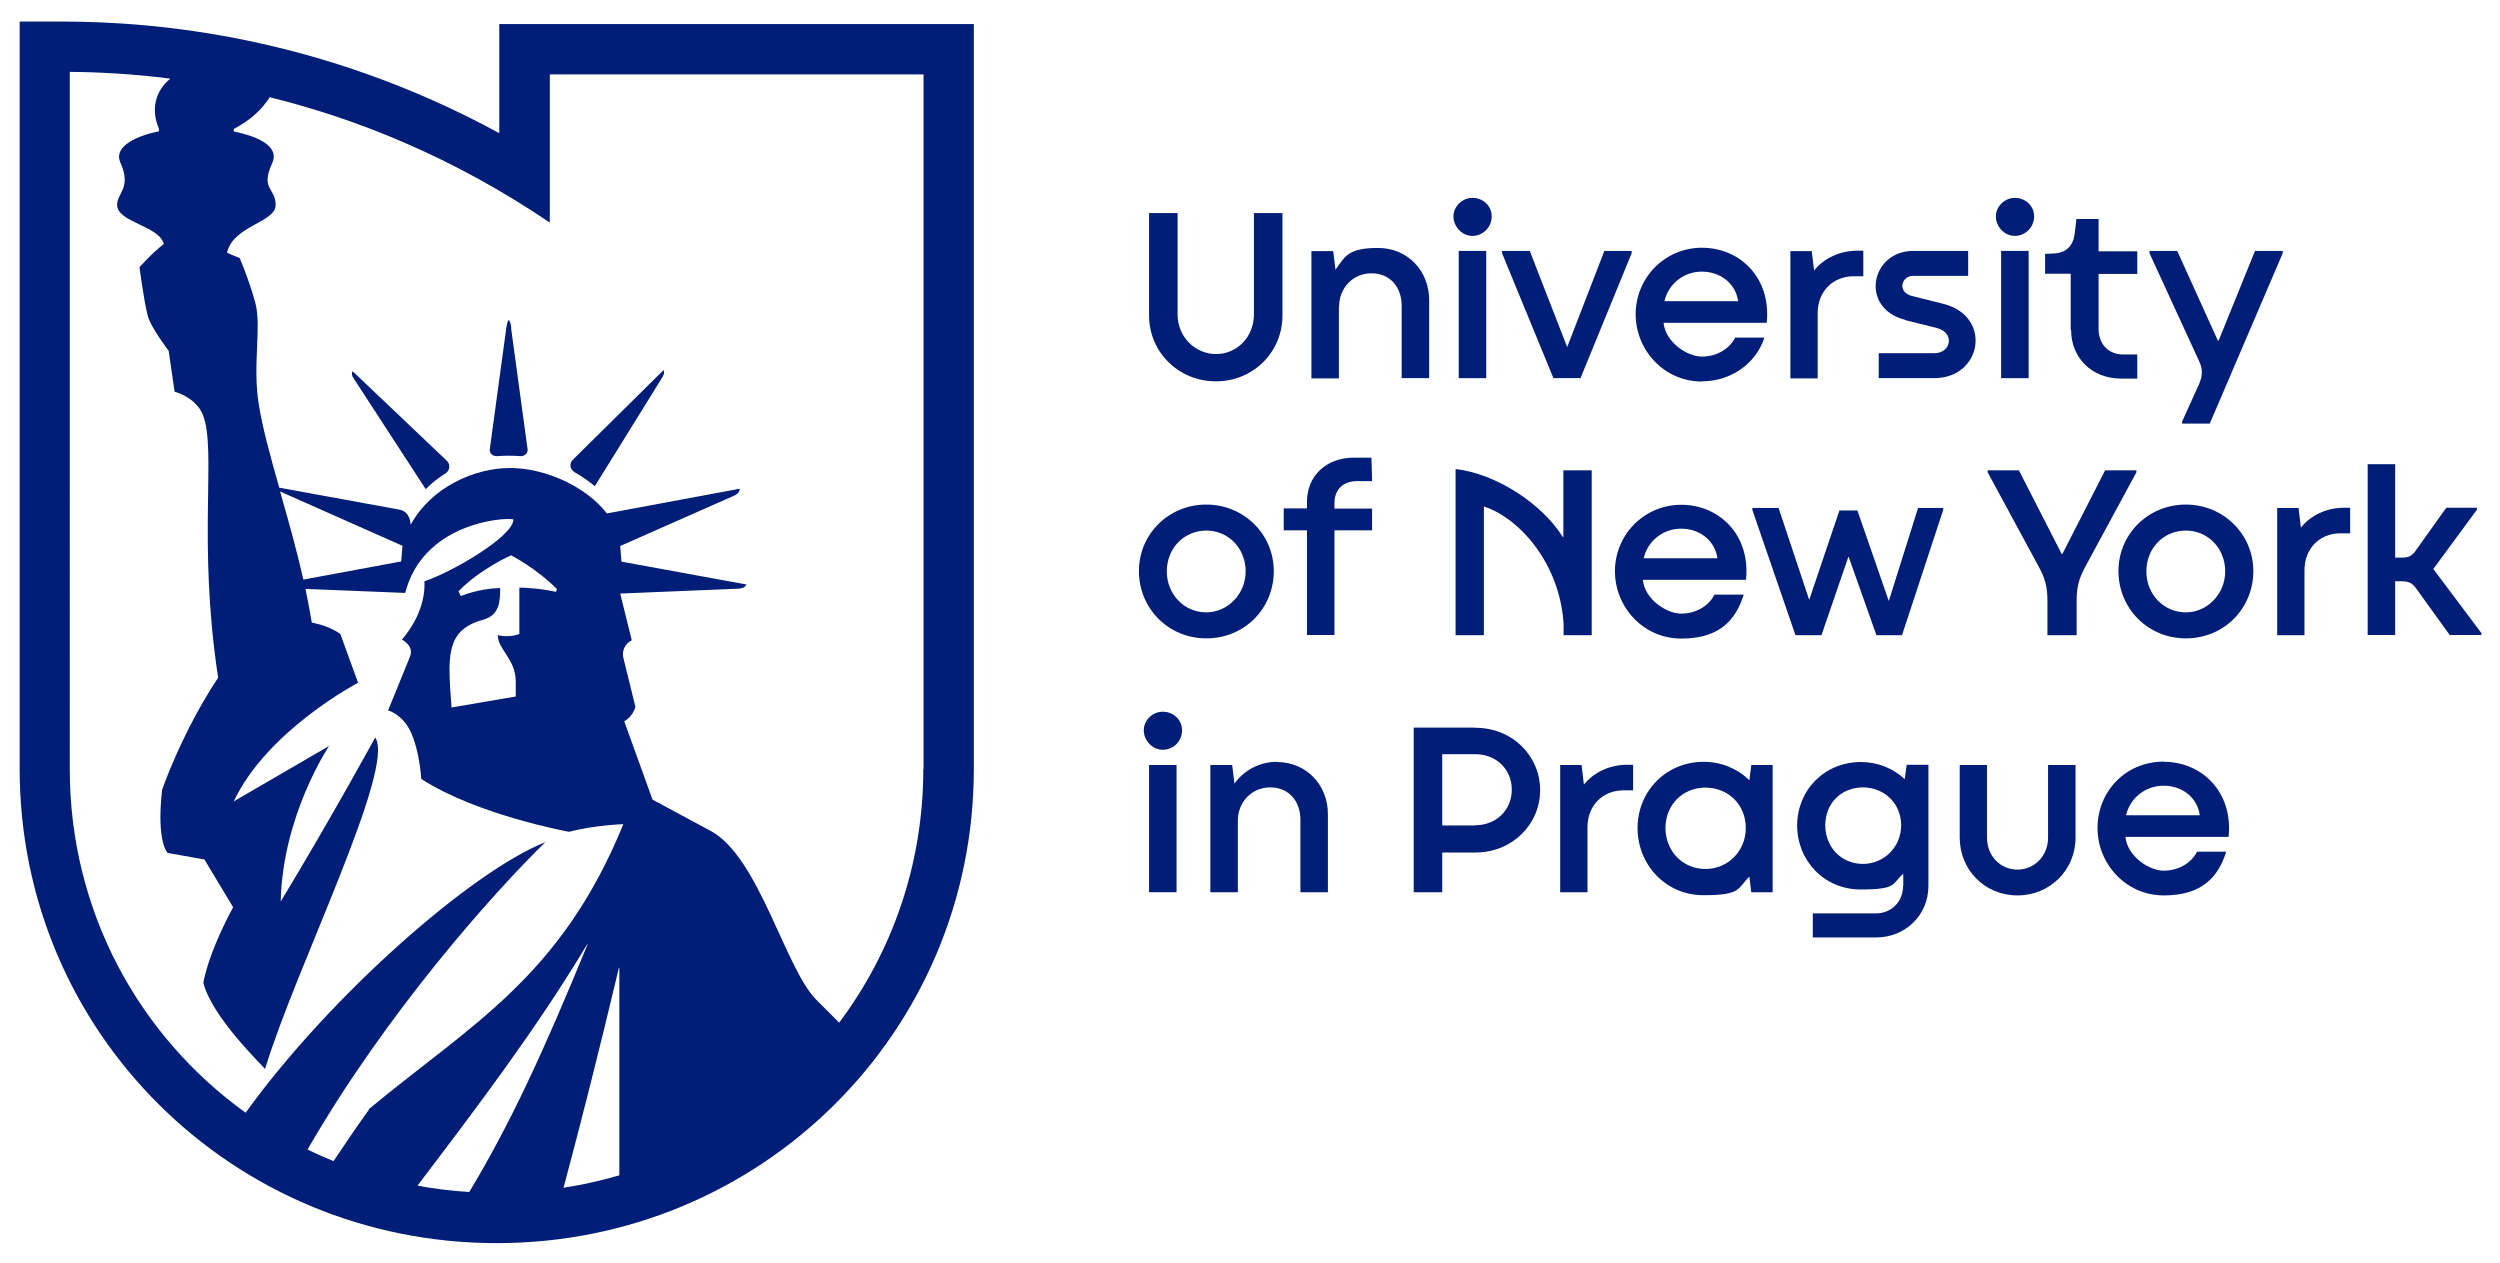 <?xml version="1.0" encoding="UTF-8"?>
<svg id="Vrstva_1" xmlns="http://www.w3.org/2000/svg" version="1.1" viewBox="0 0 1182.7 597.3">
  <!-- Generator: Adobe Illustrator 29.7.1, SVG Export Plug-In . SVG Version: 2.1.1 Build 8)  -->
  <g>
    <path d="M236.2,11.4v51.6C151.5,16.9,73.6,10.2,29.2,10.2H9.3v353.5c0,124.9,101,224.4,225.7,224.4s225.7-99.5,225.7-224.4V11.4h-224.4ZM221.9,563.9c-8.3-.5-16.5-1.5-24.4-3,27.1-35.7,56.1-73.8,80.3-114.2h.2c-21.2,51.7-36.8,85.3-56,117.2ZM293.1,556c-8.6,2.5-17.4,4.5-26.5,5.9,8.7-32.5,17.4-67.1,26.2-104.1h.2v98.2ZM174.5,525c-5.8,8.1-11.3,16.2-16.7,24.3-4.2-1.7-8.3-3.5-12.3-5.5,37.4-64.9,88.1-121.6,112.5-145.4-34.8,13.8-101.7,72.4-141.8,128-50.5-36.3-83.2-95.3-83.2-162.6V34c13.4.1,29.5.9,47.6,3.2-7.6,6.1-9.1,15.3-5.4,23.7v1.2c-9.4,1.9-21.9,6.8-18.2,14.9,5.3,12-1.6,14.3-1.6,19.9,0,8.3,19.8,9.8,22.1,18.5-6.1,4.8-11.5,11-11.5,11,0,0,2,15.6,3.9,23,1.3,5.3,9.9,16.6,9.9,16.6l2.8,19.3s10,2.5,13.4,11c6.6,16.8-2.7,59.2,7.2,124.3-17.2,25.9-26.5,53-26.5,53-2.8,24.9,2.6,29.9,2.6,29.9l17.4,3.1,13.6,22.6s-11.1,19.8-14.1,35.7c4,16.2,27.8,39,29.2,40.8,14.1-46.8,62-142.5,52.1-156.8,0,0-20.5,37.6-44.7,77.6.9-41,22.9-73.6,22.9-73.6l-45.1,26.2c15.8-33.6,58.8-56.1,58.8-56.1l-8.4-23.1c-4-2.9-9.2-4.5-13.5-5.4-.9-5.4-1.9-10.7-3-15.9l47.2,1.9c8.3-32.6,45.7-35.9,51.2-34.8,0,8-28.7,24.8-42.1,29.3.6,12.7-6.8,23.2-10.7,27.6,3,1.5,5.4,4.5,3.8,8.2l-10.3,25.3h0s3.6.8,7.5,5.1c7.1,7.9,8.2,27.3,8.2,27.3,26.4,17.1,69.9,25,69.9,25,12.3-3.2,25.7-3.6,25.7-3.6-29.7,72.6-71.8,94.5-120.4,134.8ZM132.5,232.5l57.9,25.7-.6,7.4-46.3,8.6c-3.3-14.7-7.3-28.7-11-41.7ZM244,322.5v7l-30.4,5.2c-1.6-23.2-3.4-36.5,14.9-41.5,7.9-2.2,8.1-8.7,8.1-15-2.6,0-10.7.6-18.6,3.8l-1.1-2.3c10.6-10.8,24.9-17,24.9-17,0,0,12,6.2,21.7,16l-.5,1.3c-7.5-1.7-14.9-2-17.3-2v21.9c-1.4.6-5,1.7-10.2.6,0,6.8,8.5,11.2,8.5,22.1ZM436.8,363.8c0,45.2-14.8,86.6-39.8,120l-10.8-10.8c-14.7-14.7-27.1-67.4-49.8-79.8l-27.7-14.9-13.4-37.1s3.8-1.7,5.3-6.8l-5.7-23.2c-.8-3.3.8-6.7,3.8-8.2h.2c0,0-5.5-22.2-5.5-22.2l55.6-2.3c2,0,3.6-.7,4.1-2l-59.1-10.8-.6-7.4,53.2-23.5c2.3-.9,3.2-2,3.4-3.6l-62.9,11.7c-9.6-12.5-28.9-21.5-45.8-21.5s-37.2,9.1-46.9,26.6h-.2c0-.1,0-5.9-5.2-6.9l-56.9-10.4c-4.2-14.8-7.9-28.2-9.7-39.5-3-18.5,1.4-36.7-1.6-47.9-3-11-7.4-21.2-7.4-21.2l-6-2.5c2.8-12.9,23-14.3,23-22.6s-7.4-7.3-1.6-19.9c3.9-8.7-9.2-13.1-18.2-14.9v-1.2c8.1-4.2,13.5-9.5,17-15,40.1,9.9,85.8,27.7,132.5,59.3V35.2h176.8v328.6Z" fill="#001d77"/>
    <path d="M271.8,223.4c3.4,1.9,6.6,4.1,9.6,6.6l32-51.6c.9-1.5.9-2.5.5-3.3l-43,42.5c-1.7,1.7-1.3,4.6,1,5.8Z" fill="#001d77"/>
    <path d="M166.8,175.7c-.5.8-.5,1.9.5,3.3l34.1,52.4c2.9-2.9,6-5.4,9.3-7.4,2.1-1.3,2.5-4.2.8-5.9l-44.6-42.4Z" fill="#001d77"/>
    <path d="M241.9,155.3c-.3-2.1-.5-3.1-1.2-4-.6.8-.9,1.9-1.2,4l-7.8,57.3c-.2,1.8,1.4,3.3,3.4,3.2,3.8-.3,7.5-.3,11.1,0,2,.1,3.6-1.4,3.4-3.2l-7.8-57.2Z" fill="#001d77"/>
  </g>
  <g>
    <path d="M575.3,180.4c17.5,0,31.4-13.8,31.4-31.1v-48.5h-13.5v48c0,10.7-8.1,18.7-17.9,18.7s-18.2-8-18.2-18.7v-48h-13.5v48.5c0,17.3,14,31.1,31.6,31.1Z" fill="#001d77"/>
    <path d="M633.5,145c0-8.7,6.5-15.7,15.3-15.7s14.3,6.5,14.3,15.3v34.3h13v-37c0-13.7-10.1-24.6-24.2-24.6s-15.6,4-20.1,10.3l-1.1-8.8h-10.3v60.2h13v-33.9Z" fill="#001d77"/>
    <path d="M696.6,111.6c4.8,0,9.1-4,9.1-9.2s-4.3-8.8-9.1-8.8-9,4-9,8.8,4,9.2,9,9.2Z" fill="#001d77"/>
    <rect x="690.1" y="118.7" width="13" height="60.2" fill="#001d77"/>
    <path d="M550.1,336.7c-4.9,0-9,4-9,8.8s4,9.2,9,9.2,9.1-4,9.1-9.2-4.3-8.8-9.1-8.8Z" fill="#001d77"/>
    <rect x="543.6" y="361.9" width="13" height="60.2" fill="#001d77"/>
    <path d="M953.2,111.6c4.8,0,9.1-4,9.1-9.2s-4.3-8.8-9.1-8.8-9,4-9,8.8,4,9.2,9,9.2Z" fill="#001d77"/>
    <rect x="946.7" y="118.7" width="13" height="60.2" fill="#001d77"/>
    <path d="M805.2,180.4c13.9,0,25.7-8.7,29.5-20.7h-13.8c-2.8,5.5-8.9,9-15.8,9s-17.2-6.8-18.1-16h48.8c2.2-21.4-12.8-35.5-30.6-35.5s-31.4,14.4-31.4,31.4,13.4,31.9,31.4,31.9ZM805.1,128.5c8.5,0,15.9,5.3,17.2,14h-34.9c1.8-8,9-14,17.7-14Z" fill="#001d77"/>
    <path d="M859.9,148.1c0-10.1,7.1-17.4,17-17.4h4.6v-12.1h-2.9c-8.2,0-15.8,3.6-20.4,9.4l-1.1-9.2h-10.1v60.2h12.9v-30.8Z" fill="#001d77"/>
    <path d="M901.2,151.4l15.2,3.8c8.4,2.2,6.8,11.9-1.4,11.9h-26.2v11.8h26.2c22.7,0,27.6-29.1,4.6-35.1l-15.2-3.8c-6.9-1.8-5-9.5.7-9.5h26v-11.8h-26c-20.1,0-25.5,27.1-3.8,32.6Z" fill="#001d77"/>
    <path d="M979.8,156.1c0,12.9,9.5,23,23.6,23h7.7v-11.4h-6.7c-6.9,0-11.6-4.9-11.6-12.1v-26h18.3v-10.7h-18.3v-15.3h-10.5l-.7,6.2c-.6,6.2-3.8,9.7-9.6,10.1l-4.5.2v9.4h12.1v26.5Z" fill="#001d77"/>
    <path d="M570.7,238.7c-17.9,0-31.9,14-31.9,31.5s13.8,31.8,31.9,31.8,31.9-14.2,31.9-31.8-14.3-31.5-31.9-31.5ZM570.7,289.7c-10.4,0-18.7-8.4-18.7-19.4s8.2-19.3,18.7-19.3,18.6,8.5,18.6,19.3-8.6,19.4-18.6,19.4Z" fill="#001d77"/>
    <path d="M649.1,240.6h-17.8v-2.7c0-6.5,4.3-10.3,10.8-10.3h7l-.3-11.1h-8.2c-13.3,0-22.3,8.7-22.3,20.9v3.1h-11v10.4h11v49.5h13v-49.5h17.8v-10.4Z" fill="#001d77"/>
    <path d="M739.6,300.5h13.4v-78h-13.4v31.5h-.3c-10.1-16.1-32-30-50.7-32.1v78.6h13.4v-60.9c17.3,5.7,36,27.5,37.7,55.5v5.5Z" fill="#001d77"/>
    <path d="M824.9,281.3h-13.8c-2.8,5.5-8.9,9-15.8,9s-17.2-6.8-18.1-16h48.8c2.2-21.4-12.8-35.5-30.6-35.5s-31.4,14.4-31.4,31.4,13.4,31.9,31.4,31.9,25.7-8.7,29.5-20.7ZM795.3,250.1c8.5,0,15.9,5.3,17.2,14h-34.9c1.8-8,9-14,17.7-14Z" fill="#001d77"/>
    <path d="M1034.1,238.7c-17.9,0-31.9,14-31.9,31.5s13.8,31.8,31.9,31.8,31.9-14.2,31.9-31.8-14.3-31.5-31.9-31.5ZM1034.1,289.7c-10.4,0-18.7-8.4-18.7-19.4s8.2-19.3,18.7-19.3,18.6,8.5,18.6,19.3-8.6,19.4-18.6,19.4Z" fill="#001d77"/>
    <path d="M1088.5,249.5l-1.1-9.2h-10.1v60.2h12.9v-30.8c0-10.1,7.1-17.4,17-17.4h4.6v-12.1h-2.9c-8.2,0-15.8,3.6-20.4,9.4Z" fill="#001d77"/>
    <path d="M1151.2,269.1l20.6-28v-.9h-14.5l-14.5,20.3c-1.8,2.6-3.5,3.3-6.4,3.3h-3.3v-44.2h-13v80.8h13v-25.4h3.3c2.9,0,4.8.8,6.5,3.2l16,22.2h15v-.9l-22.8-30.4Z" fill="#001d77"/>
    <path d="M604.1,360.4c-8.2,0-15.6,4-20.1,10.3l-1.1-8.8h-10.3v60.2h13v-33.9c0-8.7,6.5-15.7,15.3-15.7s14.3,6.5,14.3,15.3v34.3h13v-37c0-13.7-10.1-24.6-24.2-24.6Z" fill="#001d77"/>
    <path d="M698,344.2h-29.2v77.9h13.5v-18.8h15.7c17.4,0,30.6-13.3,30.6-29.5s-13.1-29.5-30.6-29.5ZM698,390.5h-15.7v-33.7h15.7c9.9,0,17.2,7.2,17.2,16.8s-7.4,16.8-17.2,16.8Z" fill="#001d77"/>
    <path d="M749.3,371.1l-1.1-9.2h-10.1v60.2h12.9v-30.8c0-10.1,7.1-17.4,17-17.4h4.6v-12.1h-2.9c-8.2,0-15.8,3.6-20.4,9.4Z" fill="#001d77"/>
    <path d="M827.6,369.1c-5.7-5.5-13.3-8.7-21.6-8.7-18.1,0-31.3,14.2-31.3,31.3s13,31.8,31.2,31.8,16-3.3,21.7-8.8l.9,7.4h10.1v-60.2h-10.1l-.9,7.2ZM806.8,411.1c-10.7,0-18.9-8.4-18.9-19.4s8.2-19.1,18.9-19.1,19.1,8,19.1,19.1-8.6,19.4-19.1,19.4Z" fill="#001d77"/>
    <path d="M901.1,368.6c-5.5-5.1-12.8-8.1-20.7-8.1-17.5,0-30.2,13.5-30.2,30s12.6,30.3,30.1,30.3,14.7-2.8,20.1-7.5v5.8h-.1c0,7.6-5.6,13-12.8,13h-29.9v11.4h29.9c13.7,0,24.8-10.4,24.8-24.4v-57.3h-10.3l-.9,6.8ZM881.3,408.7c-10.1,0-17.8-7.8-17.8-18.3s7.7-17.9,17.8-17.9,18.1,7.6,18.1,17.9-8.1,18.3-18.1,18.3Z" fill="#001d77"/>
    <path d="M968.9,396.2c0,8.8-6.5,15.2-14.5,15.2s-14.4-6.4-14.4-15.2v-34.3h-12.9v34.3c0,15.4,11.9,27.4,27.3,27.4s27.5-12,27.5-27.4v-34.3h-13v34.3Z" fill="#001d77"/>
    <path d="M1023.7,360.3c-18.4,0-31.4,14.4-31.4,31.4s13.4,31.9,31.4,31.9,25.7-8.7,29.5-20.7h-13.8c-2.8,5.5-8.9,9-15.8,9s-17.2-6.8-18.1-16h48.8c2.2-21.4-12.8-35.5-30.6-35.5ZM1005.8,385.7c1.8-8,9-14,17.7-14s15.9,5.3,17.2,14h-34.9Z" fill="#001d77"/>
    <polygon points="747.7 178.9 771.9 119.8 771.9 118.7 759 118.7 741.4 164.2 723.7 118.7 710.6 118.7 710.6 119.8 734.9 178.9 747.7 178.9" fill="#001d77"/>
    <path d="M1040.7,180.9l-8.4,18.6v.9h13.1l34.5-80.6v-1.1h-13.1l-17.2,42.4h-.4l-19.2-42.4h-13.1v1.1l23.7,51.6c1.4,3,1.4,6.5,0,9.5Z" fill="#001d77"/>
    <path d="M1010.7,222.5h-14.8l-20.2,39.5h-.4l-20.2-39.5h-14.8v.9l24.3,44.9c3,5.5,4,9.6,4,16v16.2h13.8v-16.2c0-6.5,1.1-10.6,4-16l24.3-44.9v-.9Z" fill="#001d77"/>
    <polygon points="919.3 240.3 907.4 240.3 893.6 284.2 893.5 284.2 878.7 241.5 870.2 241.5 856 283.5 855.8 283.5 841.4 240.3 829 240.3 829 241.2 849.4 300.5 861.7 300.5 874.4 263.5 874.6 263.5 887.7 300.5 899.8 300.5 919.3 241.2 919.3 240.3" fill="#001d77"/>
  </g>
</svg>